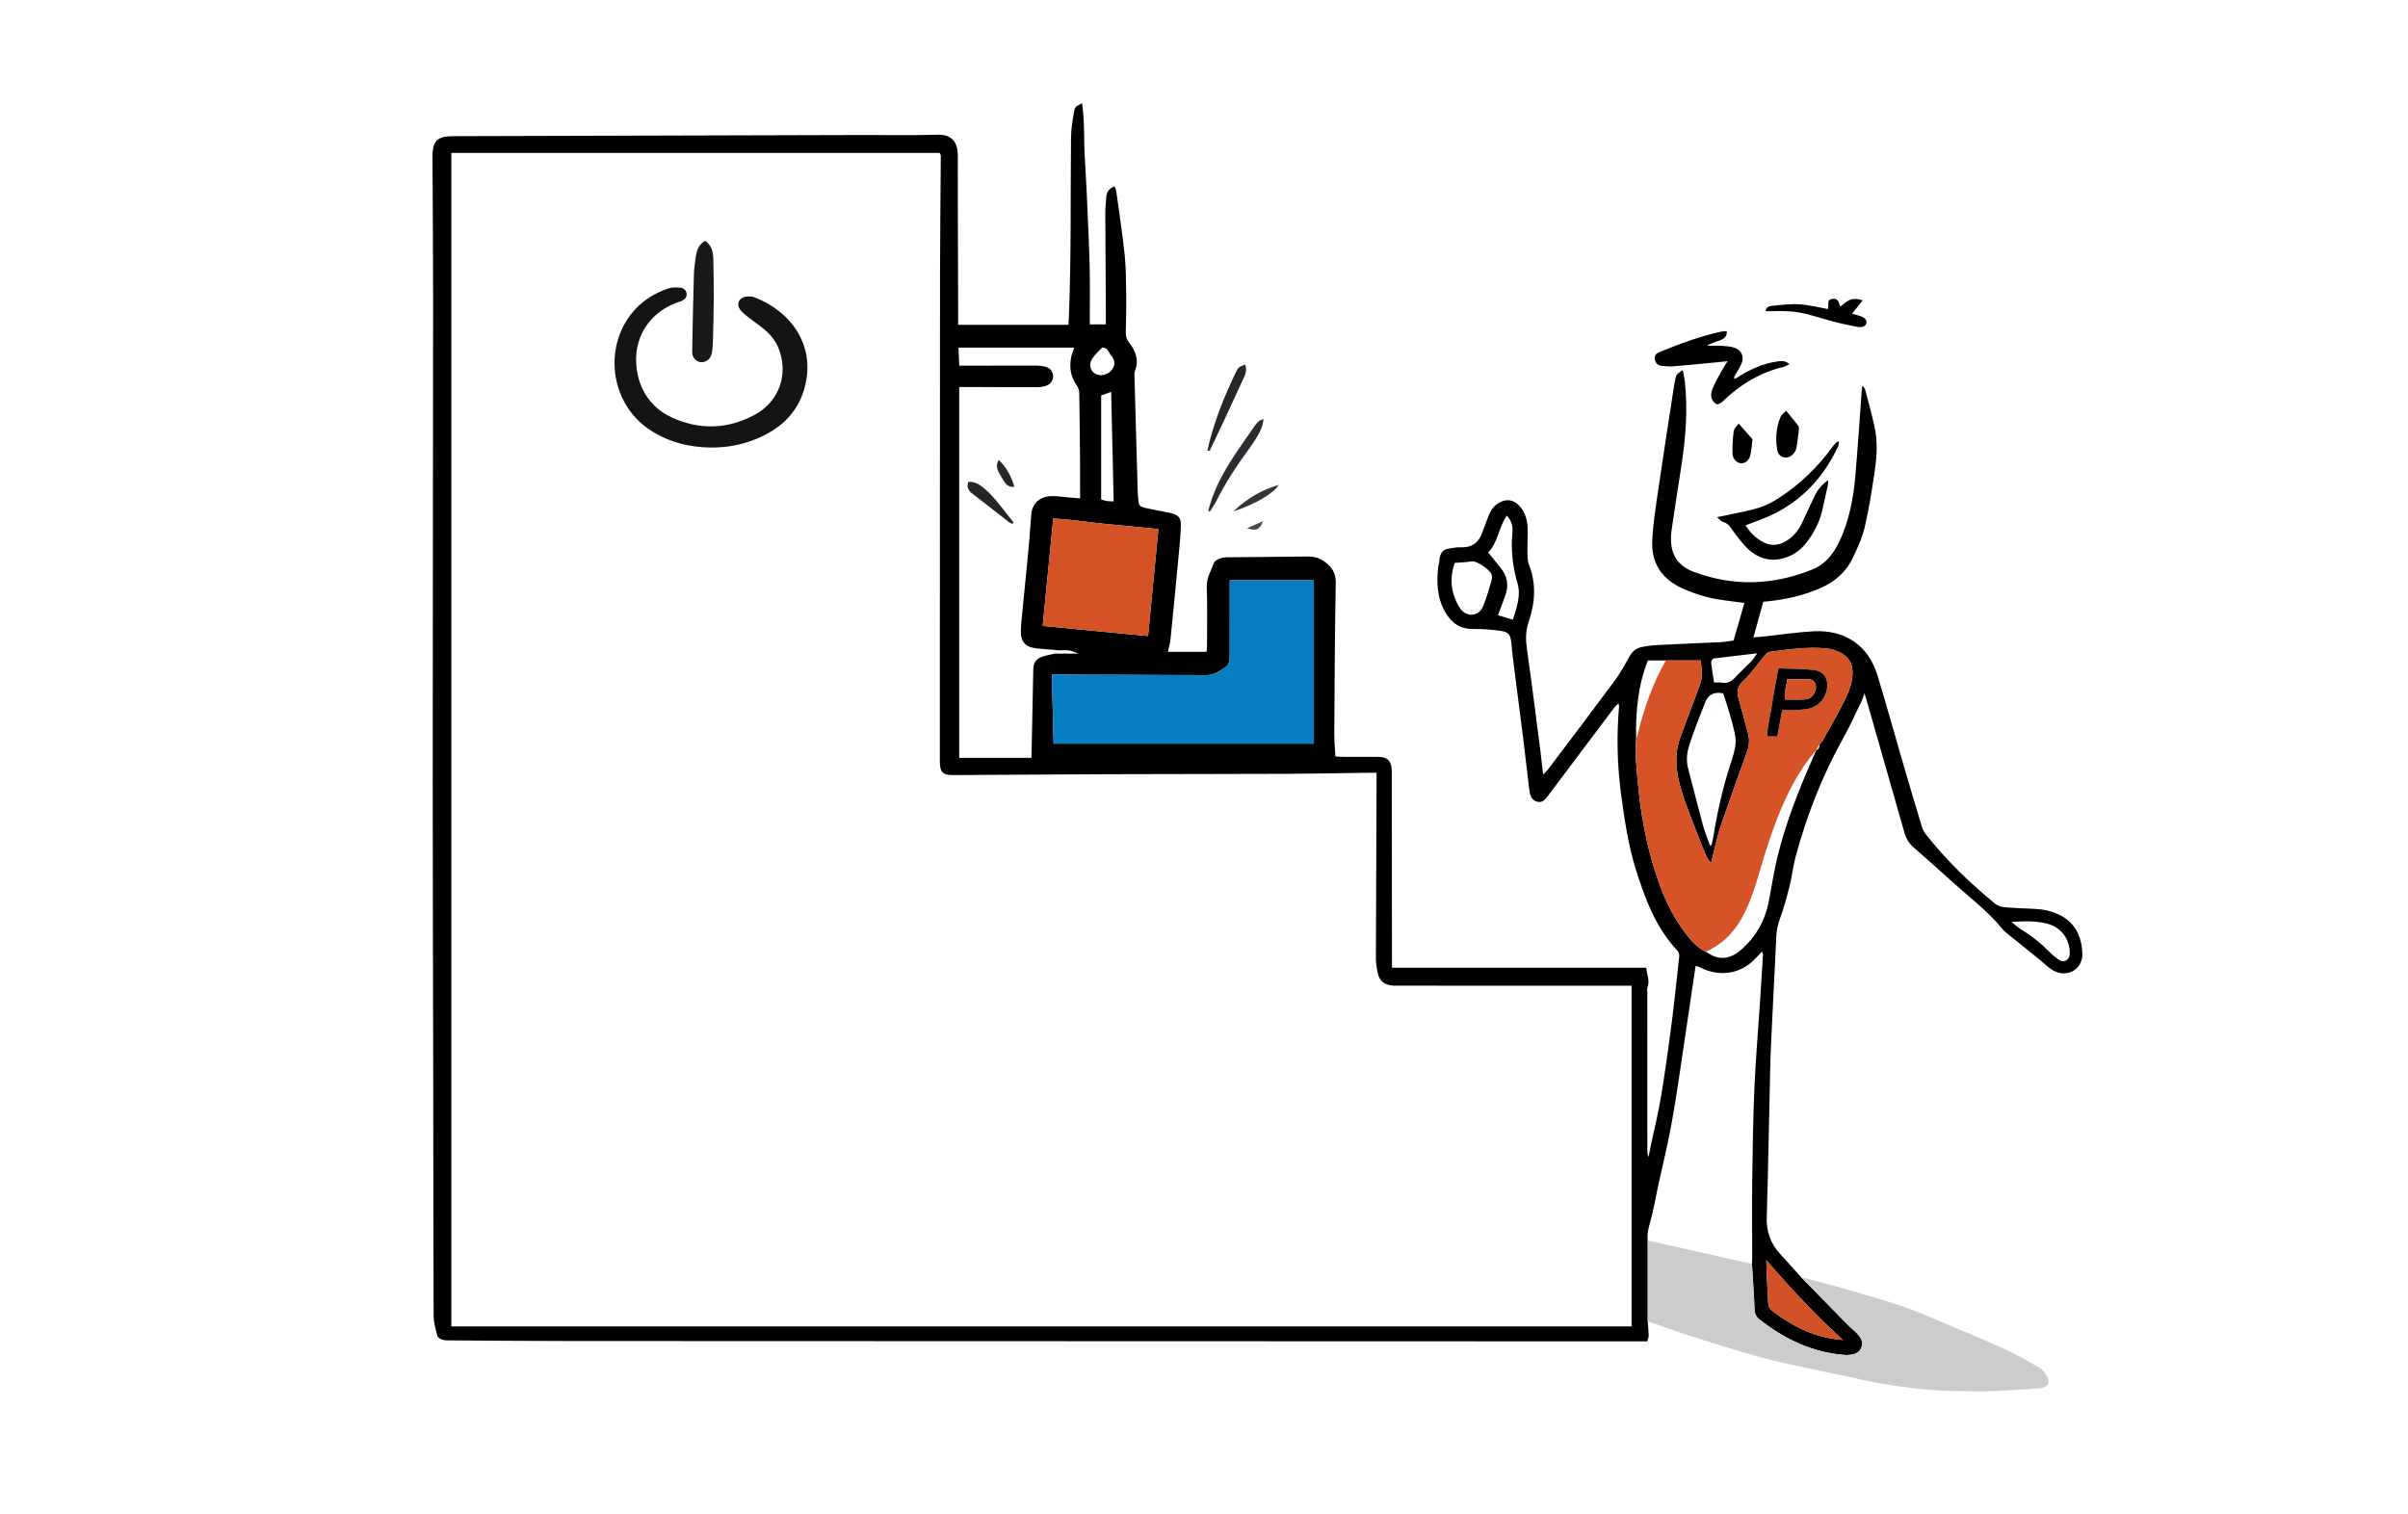 <?xml version="1.0" encoding="utf-8"?>
<svg xmlns="http://www.w3.org/2000/svg" version="1.1" width="485" height="305" viewBox="0 0 65535 41213"><svg xmlns:xlink="http://www.w3.org/1999/xlink" version="1.1" id="Ebene_1" x="0" y="-245.5" viewBox="0 0 2200 1400" style="enable-background:new 0 0 2200 1400;" space="preserve" width="65535" height="41704">
<style type="text/css">
	.st0{fill:#141315;}
	.st1{fill:#151417;}
	.st2{fill:#CECDCC;}
	.st3{fill:#D9582B;}
	.st4{fill:#2383C6;}
	.st5{fill:#19181B;}
	.st6{fill:#EEA584;}
	.st7{fill:#717071;}
	.st8{fill:#F0EFF1;}
	.st9{fill:#D45226;}
	.st10{fill:#CF5026;}
	.st11{fill:#211918;}
	.st12{fill:#087EC0;}
	.st13{fill:#6D6D6D;}
	.st14{fill:#CD4F25;}
	.st15{fill:#552516;}
	.st16{fill:#401C0F;}
	.st17{fill:#C94E25;}
	.st18{fill:#BA4824;}
	.st19{fill:#EBE7E7;}
	.st20{fill:#2E2B2E;}
	.st21{fill:#CDCCCC;}
	.st22{fill:#121215;}
	.st23{fill:#2A85C7;}
	.st24{fill:#767677;}
	.st25{fill:#D85A2D;}
	.st26{fill:#1B191C;}
	.st27{fill:#929AA4;}
	.st28{fill:#3789C9;}
	.st29{fill:#C7C6C6;}
	.st30{fill:#0B7FC2;}
	.st31{fill:#D35226;}
	.st32{fill:#0B7BBC;}
	.st33{fill:#161A22;}
	.st34{fill:#222023;}
	.st35{fill:#087EC1;}
	.st36{fill:#D4542A;}
	.st37{fill:#18171A;}
	.st38{fill:#312F33;}
	.st39{fill:#38353A;}
	.st40{fill:#1A1A1D;}
	.st41{fill:#3E3C40;}
	.st42{fill:#8E9096;}
	.st43{fill:#0A7FC2;}
	.st44{fill:#C14B24;}
	.st45{fill:#8F381F;}
	.st46{fill:#282426;}
	.st47{fill:#302626;}
	.st48{fill:#232124;}
	.st49{fill:#030B15;}
	.st50{fill:#2684C6;}
	.st51{fill:#DA5B2F;}
	.st52{fill:#3887C7;}
	.st53{fill:#191D24;}
	.st54{fill:#077EC1;}
	.st55{fill:#121216;}
	.st56{fill:#1A181B;}
	.st57{fill:#171518;}
	.st58{fill:#242226;}
	.st59{fill:#1B1A1D;}
	.st60{fill:#1E1D1F;}
	.st61{fill:#3B393E;}
	.st62{fill:#646267;}
	.st63{fill:#292C33;}
	.st64{fill:#0C7DBF;}
	.st65{fill:#040E19;}
	.st66{fill:#4D484C;}
	.st67{fill:#524F53;}
	.st68{fill:#5B585D;}
	.st69{fill:#7E7A7F;}
	.st70{fill:#E0E0E3;}
	.st71{fill:#D15126;}
	.st72{fill:#2B292D;}
	.st73{fill:#2E2C30;}
	.st74{fill:#282629;}
	.st75{fill:#373539;}
	.st76{fill:#47464B;}
	.st77{fill:#828086;}
	.st78{fill:#D65327;}
	.st79{fill:#077EC2;}
	.st80{fill:#D55226;}
	.st81{fill:#D25126;}
	.st82{fill:#19181A;}
	.st83{fill:#252427;}
	.st84{fill:#131316;}
	.st85{fill:#1E1E21;}
	.st86{fill:#CA4E25;}
	.st87{fill:#0C0E14;}
	.st88{fill:#151416;}
	.st89{fill:#141316;}
	.st90{fill:#131214;}
	.st91{fill:#06131F;}
	.st92{fill:#087FC2;}
	.st93{fill:#161618;}
	.st94{fill:#171619;}
	.st95{fill:#1E1C1F;}
	.st96{fill:#2A1C1A;}
	.st97{fill:#352420;}
	.st98{fill:#1F1E21;}
	.st99{fill:#2C2B2F;}
	.st100{fill:#D55327;}
	.st101{fill:#D45227;}
	.st102{fill:#0A0D13;}
	.st103{fill:#131215;}
	.st104{fill:#151316;}
	.st105{fill:#398BCA;}
</style>
<g>
	<path d="M1505.4,1215.58c0.33,4.3,0.8,8.59,0.9,12.9c0.04,1.64-0.78,3.3-1.33,5.39c-5.67,0-11.09,0-16.51,0   c-161.33-0.05-322.66-0.1-483.99-0.15c-161.33-0.05-322.66-0.06-483.99-0.16c-36.65-0.02-73.31-0.35-109.96-0.58   c-2.22-0.01-4.59,0-6.63-0.73c-1.71-0.61-3.98-2.05-4.36-3.54c-1.52-6.04-3.34-12.24-3.37-18.38   c-0.29-70.77-0.23-141.54-0.34-212.31c-0.14-91.44-0.51-182.88-0.49-274.33c0.02-147.01,0.32-294.02,0.38-441.03   c0.02-43.6-0.4-87.2-0.61-130.8c-0.07-14.82,4.18-19.16,19.04-19.21c124.42-0.37,248.85-0.71,373.27-1.05   c22.94-0.06,45.89,0.42,68.81-0.26c12.43-0.37,18.82,5.63,18.83,19.12c0.02,47.1,0.21,94.19,0.33,141.29c0.01,4.22,0,8.45,0,13.27   c33.7,0,66.95,0,100.77,0c0.14-2.61,0.29-5,0.39-7.39c2.25-54.53,1.36-109.1,1.97-163.65c0.09-7.9,1.4-15.85,2.77-23.66   c0.83-4.72,1.41-4.68,7.32-7.71c2.55,17.03,1.44,33.88,2.54,50.58c1.09,16.66,1.81,33.34,2.55,50.01   c0.74,16.92,1.55,33.85,1.88,50.78c0.32,16.68,0.07,33.37,0.07,50.68c4.54,0,9.28,0,14.69,0c0-3.23,0.02-6.41,0-9.59   c-0.17-30.65-0.4-61.3-0.49-91.94c-0.01-4.97,0.46-9.95,0.91-14.91c0.42-4.53,2.47-7.97,7.54-9.6c0.56,1.49,1.33,2.76,1.51,4.12   c2.65,19.24,5.64,38.44,7.67,57.75c1.27,12.1,1.28,24.35,1.45,36.54c0.16,11.71-0.1,23.42-0.38,35.13   c-0.09,3.69,0.97,6.54,3.29,9.5c5.8,7.38,8.79,15.55,5.23,25.06c-0.67,1.78-0.62,3.91-0.57,5.88c0.94,34.62,1.93,69.24,2.93,103.85   c0.08,2.74,0.3,5.47,0.56,8.2c0.53,5.63,1.21,6.56,7,7.84c7.28,1.61,14.64,2.83,21.93,4.41c7.8,1.68,10.25,4.32,9.96,12.26   c-0.35,9.7-1.34,19.38-2.26,29.06c-2.34,24.8-4.73,49.6-7.24,74.39c-0.37,3.64-1.49,7.19-2.35,11.2c11.58,0,23.15,0,35.3,0   c0.15-1.76,0.46-3.64,0.46-5.53c0.01-17.94,0.35-35.9-0.23-53.82c-0.27-8.27,3.95-14.72,6.51-21.85c0.62-1.73,3.16-3.15,5.13-3.93   c2.26-0.89,4.86-1.21,7.31-1.24c24.68-0.28,49.36-0.38,74.04-0.7c5.78-0.07,10.7,1.73,15.22,5.15c6.25,4.73,9.77,10.12,9.61,18.79   c-0.84,45.84-1.04,91.69-1.32,137.54c-0.04,6.94,0.64,13.88,1,21.27c2.87,0.13,5.06,0.3,7.25,0.31   c10.72,0.03,21.45-0.08,32.17,0.04c8.03,0.09,11.3,3.21,12,11.14c0.2,2.23,0.09,4.48,0.09,6.73c0.06,55.32,0.12,110.64,0.18,165.96   c0,2.71,0,5.41,0,8.82c77.57,0,154.7,0,232.27,0c0.6,6.4,3.58,11.86,1.17,17.93c-0.52,1.3-0.16,2.96-0.16,4.45   c0.01,48.09,0.02,96.19,0.03,144.28c0,1.98,0,3.96,1.12,6.1c1.53-7.35,2.86-14.75,4.61-22.05c7.11-29.58,11.06-59.7,15.15-89.77   c3.22-23.66,5.64-47.43,8.26-71.16c0.19-1.71-0.41-4.07-1.54-5.27c-19.71-20.95-29.51-47.04-37.91-73.7   c-7.05-22.36-10.44-45.57-13.6-68.76c-3.64-26.76-4.25-53.61-1.95-80.53c0.06-0.71-0.18-1.45-0.41-3.12   c-1.56,1.5-2.83,2.43-3.74,3.64c-19.93,26.47-39.81,52.97-59.71,79.46c-2.7,3.59-5.29,7.99-10.57,6.88c-5.91-1.24-7-6.57-7.63-11.6   c-1.96-15.81-3.66-31.65-5.63-47.46c-2.68-21.5-5.54-42.97-8.27-64.46c-0.91-7.16-1.75-14.33-2.43-21.51   c-0.73-7.71-2.49-10.25-10.17-11.23c-8.12-1.04-16.37-1.8-24.54-1.65c-11.89,0.22-19.79-5.34-25.5-15.12   c-7.84-13.41-8.29-27.9-6.45-42.75c0.12-0.98,0.65-1.92,0.71-2.9c0.76-12.93,6.35-12.3,14.82-13.61c2.2-0.34,4.48-0.23,6.72-0.26   c8.43-0.1,14.16-4.13,17.21-11.92c2.27-5.79,4.28-11.68,6.61-17.45c1.9-4.7,4.74-8.72,9.32-11.31c6.92-3.91,13.46-2.97,18.82,3.05   c5.04,5.65,7.05,12.6,7.35,19.93c0.29,6.95-0.3,13.94-0.18,20.91c0.07,4.19-0.17,8.74,1.32,12.5c6.99,17.68,5.69,35.24-0.31,52.63   c-3.05,8.84-2.58,17.29-1.28,26.33c4.53,31.54,8.41,63.17,12.51,94.76c0.73,5.62,1.3,11.26,2.08,18.12   c1.83-1.79,3.07-2.74,3.97-3.94c20.56-27.24,41.21-54.41,61.51-81.85c5.14-6.95,9.27-14.68,13.57-22.21   c2.37-4.16,5.64-7.14,10.12-8.2c4.8-1.13,9.78-1.74,14.72-2c19.66-1.02,39.33-1.77,58.99-2.73c3.45-0.17,6.88-0.89,11.12-1.46   c3.21-11.16,6.43-22.32,9.88-34.31c-7.86-1.04-14.89-1.87-21.89-2.92c-12.14-1.82-23.76-5.42-34.94-10.49   c-18.53-8.4-28.24-22.91-27.37-43.11c0.64-14.87,3-29.7,5.15-44.47c4.62-31.78,9.59-63.51,14.45-95.25   c0.45-2.95,0.95-5.91,1.64-8.81c0.89-3.75,1.38-4.23,6.61-7.69c0.69,3.61,1.55,6.84,1.91,10.13c2.93,26.71,0.71,53.2-3.5,79.62   c-3.06,19.18-5.88,38.39-8.75,57.6c-0.33,2.21-0.38,4.47-0.39,6.7c-0.08,14.87,6.55,24.92,20.76,30.25   c36.27,13.6,72.2,12.32,107.89-1.9c15.4-6.14,22.96-19.35,28.59-33.74c6.4-16.34,9.56-33.55,11.1-50.93   c2.37-26.79,4.05-53.64,6.04-80.46c0.05-0.73,0.26-1.45,0.58-3.22c1.15,1.74,2.18,2.7,2.48,3.85c2.9,11.06,5.92,22.1,8.43,33.26   c3.05,13.57,2.31,27.33,0.31,40.91c-2.54,17.22-5.21,34.48-9.16,51.41c-2.29,9.81-6.68,19.26-11.07,28.41   c-6.16,12.82-16.44,21.63-29.51,27.33c-14.99,6.54-30.68,10.17-46.87,11.91c-1.7,0.18-3.41,0.34-5.25,0.53   c-2.97,10.73-5.86,21.22-9,32.55c3.32-0.27,6.21-0.45,9.08-0.76c15.35-1.64,30.67-4.03,46.06-4.83   c28.8-1.5,50.06,13.27,58.23,40.27c8.42,27.84,16.18,55.87,24.32,83.79c5.36,18.39,10.84,36.75,16.41,55.08   c0.7,2.3,2,4.55,3.49,6.45c18.58,23.61,40.05,44.36,63.26,63.35c2.14,1.75,5.29,2.87,8.07,3.13c8.93,0.8,17.9,1.15,26.86,1.5   c8.31,0.32,16.32,1.83,23.82,5.52c14.68,7.22,20.41,20.24,20.93,35.38c0.5,14.59-14.29,22.72-26.88,15.33   c-4.45-2.61-8.14-6.5-12.2-9.78c-7.15-5.78-14.35-11.49-21.45-17.33c-4.6-3.78-9.72-7.19-13.44-11.72   c-12.61-15.34-28.39-27.21-42.99-40.38c-12.4-11.18-24.82-22.33-37.4-33.32c-4.12-3.6-6.67-7.91-8.13-13.05   c-11.46-40.19-22.94-80.37-34.42-120.55c-0.54-1.89-1.18-3.76-2.2-6.98c-1.13,3.17-1.65,5.21-2.56,7.06   c-5.66,11.61-10.92,23.45-17.22,34.71c-18.97,33.86-32.78,69.76-42.99,107.08c-2.42,8.86-3.3,18.13-5.54,27.04   c-2.59,10.34-5.44,20.68-9.09,30.69c-1.92,5.26-2.89,10.36-3.13,15.87c-1.02,23.38-2.31,46.74-3.43,70.11   c-0.78,16.42-1.7,32.84-2.11,49.28c-1.13,45.58-1.73,91.17-3.18,136.73c-0.43,13.38,3.51,24.28,12.42,33.87   c6.43,6.92,12.64,14.04,18.95,21.07c14.23,14.52,28.44,29.07,42.71,43.55c2.61,2.65,5.58,4.95,8.16,7.63   c3.58,3.71,6.44,8.02,4.16,13.36c-2.41,5.66-7.87,6.24-13.19,6.62c-0.49,0.03-0.99-0.05-1.49-0.09   c-29.87-2.05-55.41-14.5-78.57-32.65c-2.9-2.27-4.15-5.07-4.3-8.96c-0.55-13.88-1.57-27.74-2.4-41.61c0.1-1.99,0.28-3.97,0.28-5.96   c-0.01-23.17-0.31-46.35-0.01-69.51c0.37-28.4,0.8-56.81,2.01-85.18c1.08-25.37,3.29-50.7,4.96-76.05   c1-15.16,1.94-30.33,2.86-45.49c0.05-0.79-0.38-1.6-0.8-3.26c-2.19,2.29-3.72,3.81-5.17,5.42c-15.01,16.71-35.53,17.43-51.69,8.98   c-1.24-0.65-2.67-0.93-3.87-1.33c-3.26,22.03-6.42,43.69-9.68,65.33c-3.82,25.35-7.27,50.77-11.77,76   c-3.62,20.31-8.58,40.39-12.94,60.57c-2.36,10.95-4.17,22.05-7.27,32.78c-1.63,5.63-2.81,10.98-2.11,16.74   C1505.42,1166.61,1505.41,1191.1,1505.4,1215.58z M1659.29,693.76c2.54-0.94,3.15-2.95,3-5.39c0.94-1.04,2.11-1.96,2.78-3.15   c6.54-11.74,13.27-23.39,19.36-35.37c3.12-6.14,6.04-12.7,7.33-19.4c3.2-16.59-3.26-25.45-20.49-29.4   c-0.96-0.22-1.98-0.21-2.97-0.31c-17.01-1.7-33.75,0.85-50.54,2.95c-3.55,0.44-4.95,2.81-6.83,5.12   c-5.93,7.31-11.37,15.18-18.17,21.58c-5.16,4.86-6.29,9.42-4.47,15.74c3.08,10.75,5.85,21.59,8.78,32.39   c1.55,5.72,1.04,11.19-0.99,16.8c-8.13,22.45-16.18,44.94-23.94,67.52c-2.5,7.26-4.09,14.84-6.01,22.29   c-0.97,3.78-1.76,7.62-2.63,11.43c-2.43-1.84-3.67-3.88-4.6-6.06c-2.34-5.49-4.67-11-6.77-16.58   c-5.53-14.65-11.71-29.12-16.18-44.09c-4.65-15.6-6.59-31.72-0.83-47.71c2.36-6.55,4.78-13.08,7.21-19.6   c3.65-9.78,7.54-19.48,10.96-29.34c2.41-6.96,1.69-14.12,0.34-21.46c-10.84,0-21.25,0-31.65,0c-5.41,0-10.82,0-16.43,0   c-9.09,23.04-11.3,46.92-10.73,71.22c-1.04,16.71,0.77,33.26,2.55,49.83c3.04,28.31,8.95,55.96,18.52,82.79   c6.07,16.99,14.19,32.94,25.34,47.18c4.74,6.06,10,11.74,17.19,15.13c2.78,1.51,5.41,3.44,8.37,4.44   c9.61,3.24,17.58-0.55,24.57-6.79c13.02-11.62,21.22-26.08,24.57-43.22c2.8-14.36,4.87-28.91,8.44-43.08   c7.47-29.65,18.56-58.09,30.89-86.04c1.35-3.15,2.71-6.29,4.06-9.44L1659.29,693.76z M967.89,602.49   c-6.7-0.57-13.41-1.09-20.11-1.73c-11.07-1.04-15.48-5.9-15.09-17.11c0.22-6.21,1-12.41,1.58-18.61   c2.71-28.75,6.02-57.46,7.89-86.27c0.82-12.56,10.3-17.31,19.15-17.26c5.21,0.03,10.42,0.86,15.63,1.31   c3.37,0.29,6.75,0.54,9.83,0.79c0-10.88,0.06-20.82-0.01-30.75c-0.17-21.91-0.35-43.82-0.72-65.73c-0.04-2.27-0.95-4.86-2.29-6.7   c-5.49-7.56-6.79-15.93-5.32-24.85c0.51-3.12,1.84-6.1,2.96-9.7c-35.29,0-70.26,0-105.72,0c0.26,5.63,0.5,10.9,0.75,16.46   c3.28,0,5.74,0,8.21,0c20.69-0.04,41.38-0.12,62.07-0.06c2.94,0.01,5.98,0.36,8.8,1.16c3.92,1.11,6.27,4,6.65,8.14   c0.35,3.8-2.12,7.65-6.39,9.12c-2.75,0.95-5.83,1.3-8.77,1.31c-19.94,0.05-39.88-0.07-59.82-0.13c-3.45-0.01-6.9,0-10.82,0   c0,113.14,0,226.01,0,338.81c22.53,0,44.31,0,66.03,0c0.55-27.16,1.1-53.78,1.64-80.41c0.13-6.64,2.49-10.15,8.71-12.16   c3.54-1.14,7.24-1.76,10.87-2.62c6.82,0,13.64,0,21.73,0C978.32,602.37,976.34,602.07,967.89,602.49z M412.37,147.97   c0,357.55,0,714.99,0,1072.19c359.05,0,718.44,0,1078.27,0c0-104.19,0-207.44,0-311.24c-3.13,0-5.84,0-8.55,0   c-67.57-0.02-135.14-0.04-202.71-0.06c-1.99,0-3.99,0.07-5.98-0.02c-8.96-0.39-13.64-4.46-15.02-13.16   c-0.58-3.68-1.34-7.4-1.33-11.1c0.13-51.83,0.37-103.65,0.58-155.47c0.02-4.68,0-9.37,0-14.8c-2.94,0-5.38-0.03-7.81,0   c-24.15,0.33-48.3,0.87-72.45,0.97c-54.6,0.23-109.21,0.16-163.81,0.36c-47.37,0.17-94.73,0.57-142.1,0.8   c-10.29,0.05-12.8-2.52-12.81-12.77c-0.03-23.42,0-46.84,0.01-70.27c0.04-124.59,0.03-249.18,0.16-373.78   c0.04-36.38,0.49-72.75,0.72-109.13c0-0.64-0.5-1.29-1.01-2.53C710.3,147.97,561.99,147.97,412.37,147.97z M1200.36,687.71   c0-50.16,0-99.35,0-149.23c-25.76,0-50.98,0-76.81,0c0,8.9,0,17.33,0,25.77c-0.01,13.95,0,27.89-0.04,41.84   c-0.01,4.29-0.06,9.17-3.76,11.66c-5.23,3.53-10.57,7.41-17.48,7.38c-44.11-0.18-88.21-0.3-132.32-0.46c-2.65-0.01-5.3-0.23-9-0.39   c0.56,21.56,1.1,42.32,1.64,63.44C1042.1,687.71,1121.01,687.71,1200.36,687.71z M952.63,580.14c32.69,3.15,64.07,6.17,96.28,9.27   c3.17-32.91,6.26-64.94,9.42-97.78c-16.7-1.62-32.49-3.14-48.29-4.67c-15.7-1.53-31.32-4.11-47.78-4.93   C959.03,514.95,955.88,547.03,952.63,580.14z M1562.21,780.66c0.47-0.05,0.94-0.1,1.41-0.15c0.48-2.12,1.08-4.22,1.43-6.36   c3.63-22.09,8.35-43.93,15.18-65.28c7.19-22.47,7.18-22.52,1.05-44.88c-2.08-7.6-4.66-15.07-6.89-22.23   c-8.26-1.65-13.66,1-16.39,7.99c-5.15,13.18-10.5,26.31-14.75,39.78c-2.05,6.48-2.84,13.6-0.98,20.62   c4.56,17.27,8.82,34.63,13.5,51.87C1557.49,768.34,1560.04,774.45,1562.21,780.66z M1683.72,1232.58   c-25.72-23.31-48.1-47.69-69.95-72.75c0.19,13.24,1.13,26.1,1.71,38.97c0.17,3.72,1.96,5.93,4.66,7.95   C1638.59,1220.48,1658.47,1230.75,1683.72,1232.58z M1329.08,522.57c-3.46,9.31-3.96,20.32-0.82,29.48   c1.51,4.4,3.37,8.92,6.12,12.6c5.86,7.83,16.71,6.75,20.5-2.16c3.28-7.72,5.46-15.92,7.87-23.98c0.53-1.78,0.52-4.1-0.17-5.8   c-1.51-3.73-13.07-12.38-18.24-11.51C1339.49,522.01,1334.5,522.11,1329.08,522.57z M1359.65,513.06   c3.98,4.95,7.68,9.59,11.44,14.19c6,7.36,7.48,15.56,4.4,24.48c-2.16,6.27-4.6,12.44-6.92,18.67c4.52,1.35,8.95,2.67,13.64,4.07   c3.44-11.02,7.49-22.07,4.27-33.07c-4.46-15.3-6.24-30.46-4.72-46.28c0.5-5.21-0.34-10.89-5.07-15.8   C1369.17,490.02,1368.7,503.8,1359.65,513.06z M1006.03,464.63c1.85,0.52,3.49,1.14,5.19,1.41c1.83,0.28,3.72,0.23,6.26,0.36   c-0.77-33.59-1.53-66.54-2.29-100.09c-3.68,1.3-6.64,2.35-9.15,3.24C1006.03,401.39,1006.03,432.72,1006.03,464.63z    M1837.82,850.67c2.98,2.37,5.74,5.09,8.98,7.03c9.64,5.79,18.24,12.78,26.08,20.8c2.07,2.11,4.4,4.01,6.79,5.75   c2.43,1.76,5.16,3.41,8.19,1.41c2.78-1.82,3.28-4.76,3.13-7.88c-0.61-12.66-8.56-22.53-21.04-25.68   C1859.62,849.5,1849.02,849.87,1837.82,850.67z M1566.02,631.9c2.58,0,4.61-0.33,6.49,0.06c5.18,1.08,9.01-0.66,12.53-4.47   c4.73-5.11,9.96-9.75,14.81-14.75c1.77-1.83,3.08-4.11,5.6-7.57c-14.2,1.66-26.47,3.06-38.73,4.58c-2.81,0.35-3.58,2.61-3.27,5.01   C1564.16,620.39,1565.11,625.98,1566.02,631.9z M1005.91,351.08c4.41-0.34,8.62-2.17,11.06-6.81c2.28-4.34,0.96-8.1-2.08-11.62   c-1.44-1.67-2.17-4.01-3.74-5.49c-1.01-0.95-3.82-1.71-4.37-1.15c-3.58,3.67-7.81,7.26-9.84,11.77   C993.95,344.39,998.72,351.03,1005.91,351.08z"/>
	<path class="st21" d="M1600.64,1163.08c0.84,13.87,1.85,27.73,2.4,41.61c0.15,3.88,1.4,6.69,4.3,8.96   c23.16,18.16,48.71,30.6,78.57,32.65c0.5,0.03,1,0.12,1.49,0.09c5.32-0.38,10.77-0.96,13.19-6.62c2.28-5.34-0.58-9.65-4.16-13.36   c-2.58-2.68-5.55-4.98-8.16-7.63c-14.27-14.49-28.48-29.03-42.71-43.55c11.02,2.89,22.09,5.59,33.05,8.71   c17.67,5.03,35.38,9.99,52.86,15.64c11.57,3.74,22.87,8.36,34.1,13.05c22.01,9.2,44.03,18.42,65.76,28.25   c11.06,5,21.64,11.13,32.18,17.2c2.62,1.51,4.57,4.54,6.28,7.21c3.92,6.11,1.72,10.61-5.61,11.32c-8.15,0.79-16.33,1.21-24.51,1.66   c-10.16,0.55-20.34,1.4-30.5,1.33c-15.65-0.12-31.35-0.29-46.94-1.57c-22.73-1.87-45.24-5.45-67.54-10.48   c-25.14-5.67-50.55-10.24-75.56-16.44c-21.18-5.25-42.04-11.88-62.89-18.39c-17.07-5.33-33.91-11.39-50.85-17.13   c0.01-24.48,0.02-48.97,0.03-73.45c0.99,0.06,2.02-0.01,2.98,0.2C1539.16,1149.23,1569.9,1156.16,1600.64,1163.08z"/>
	<path d="M1594.82,488.25c3.98,6.48,9.15,11.63,15.83,15.23c8.15,4.39,15.85,2.9,23.13-2.1c5.46-3.75,9.43-8.85,12.27-14.76   c3.98-8.28,7.76-16.66,11.69-24.97c2.66-5.63,6.45-10.31,12.52-14.75c-0.15,2.46-0.07,3.78-0.34,5.04   c-1.64,7.53-3.33,15.05-5.05,22.56c-2.54,11.11-7.74,20.96-14.71,29.86c-5.7,7.26-13.09,12.17-22.13,14.33   c-11.62,2.78-21.88-0.61-30.4-8.3c-5.28-4.77-9.57-10.72-13.85-16.48c-2.67-3.59-4.58-7.55-9.55-8.72   c-1.64-0.39-2.92-2.28-5.47-4.4c4.82-0.99,8.34-1.65,11.82-2.43c8.97-2.02,18.11-3.53,26.83-6.33c6.3-2.02,12.4-5.21,17.96-8.83   c19.17-12.48,35.36-28.19,48.86-46.67c1.15-1.58,2.52-3.02,3.87-4.44c0.27-0.28,0.94-0.18,2.15-0.38c-0.4,1.81-0.47,3.47-1.12,4.85   c-14.73,31.3-37.7,53.92-70.27,66.37C1604.31,484.66,1599.76,486.38,1594.82,488.25z"/>
	<path d="M1586.62,353.54c11.41-7.33,23.46-13.07,37.07-15.01c3.72-0.53,7.34-0.94,11.21,2.48c-2.21,1.03-3.76,2.11-5.48,2.51   c-21.73,5.07-39.86,16.38-55.78,31.69c-1.4,1.35-4.45,2.91-5.49,2.29c-2.08-1.24-4.19-3.75-4.63-6.05   c-0.52-2.73,0.14-6.03,1.28-8.65c2.39-5.44,5.39-10.62,8.24-15.85c1.4-2.56,3.04-4.98,5.32-8.69c-3.48,0.37-5.55,0.61-7.62,0.8   c-13.88,1.32-27.75,2.75-41.65,3.87c-3.92,0.32-7.98,0.06-11.87-0.58c-3.24-0.53-5.03-3.15-5.38-6.4c-0.34-3.2,1.46-4.86,4.37-6.04   c18.45-7.48,37.03-14.54,56.57-18.7c1.41-0.3,2.9-0.22,4.84-0.35c0.32,4.87-2.41,6.96-6.03,8.26c-4.1,1.47-8.28,2.72-12.2,5.07   c4.53,0,9.07-0.21,13.58,0.06c3.94,0.24,8.04,0.47,11.72,1.73c6.4,2.19,9.03,8.22,6.42,14.49c-1.7,4.08-4.35,7.76-6.57,11.61   c-0.08,0.77-0.16,1.54-0.24,2.31C1585.08,354.1,1585.85,353.82,1586.62,353.54z"/>
	<path d="M1681.39,288.47c8.81-7.63,10.7-8.18,20.41-5.88c-3.25,4.11-6.23,7.89-9.69,12.27c2.27,0.64,4.27,1.17,6.26,1.76   c4.93,1.46,7.37,3.81,6.89,6.57c-0.5,2.92-3.54,4.65-8.6,3.69c-8.76-1.67-17.5-3.62-26.08-6.03c-11.96-3.36-23.74-7.54-36.27-8.18   c-6.93-0.36-13.89-0.06-21.24-0.06c0.25-3.81,3.51-4.73,6.5-5c8.15-0.75,16.38-1.83,24.49-1.32c8.59,0.54,17.08,2.77,26.11,4.35   c0.07-0.86,0.25-1.98,0.22-3.09c-0.07-2.51-0.47-5.28,2.8-6.05c3.23-0.76,5.96-0.05,6.98,3.69   C1680.41,286.06,1680.8,286.91,1681.39,288.47z"/>
	<path class="st73" d="M1103.91,474.96c6.94-28.21,24.01-51.09,40.21-74.41c5.25-7.55,5.36-7.48,10.22-9.56   c-0.38,6.32-2.95,11.56-5.95,16.55c-2.56,4.25-5.41,8.34-8.34,12.34c-10.71,14.66-20.58,29.82-28.72,46.09   c-1.71,3.42-4.02,6.54-6.05,9.8C1104.82,475.51,1104.36,475.23,1103.91,474.96z"/>
	<path d="M1631.9,383.62c4.1,5.01,7.4,8.93,10.54,12.98c0.7,0.9,1.26,2.28,1.15,3.35c-0.63,5.92-1.32,11.85-2.35,17.71   c-0.32,1.85-1.47,3.74-2.72,5.21c-4.69,5.51-13.2,4.19-14.64-2.83c-2.12-10.33-1.18-20.85,2.81-30.75   C1627.61,387,1630.21,385.39,1631.9,383.62z"/>
	<path class="st74" d="M1105.66,418.57c0.1,0.48,0.08,0.95-0.06,1.42c-0.84,0.02-1.67,0.04-2.51,0.06   c5.38-24.88,14.87-48.27,25.77-71.15c2.49-5.22,2.75-5.21,8.68-7.56c1.78,4,0.76,7.8-0.87,11.39   c-6.17,13.57-12.46,27.09-18.75,40.61c-3.66,7.86-7.42,15.67-11.13,23.51C1106.42,417.43,1106.04,418,1105.66,418.57z"/>
	<path d="M1588.54,395.3c4.48,5.09,7.8,8.88,12.54,14.27c-0.42,3.42-0.68,9.15-1.93,14.65c-1.1,4.83-4.83,7.51-8.31,7.34   c-3.79-0.19-7.75-3.71-7.94-8.62c-0.27-6.91,0.13-13.92,1.06-20.78C1584.29,399.69,1586.98,397.53,1588.54,395.3z"/>
	<path class="st75" d="M1168.27,451.25c-4.58,7.97-22.54,18.27-41.46,24.22C1139.43,463.45,1152.95,455.84,1168.27,451.25z"/>
	<path class="st76" d="M1139.32,490.87c5.27-2.3,9.51-4.15,14.73-6.43C1150.89,492.23,1147.57,493.67,1139.32,490.87z"/>
	<path class="st77" d="M1105.66,418.57c0.38-0.57,0.76-1.14,1.14-1.72C1106.42,417.43,1106.04,418,1105.66,418.57z"/>
	<path class="st78" d="M1521.98,611.69c10.41,0,20.81,0,31.65,0c1.34,7.34,2.07,14.5-0.34,21.46c-3.41,9.86-7.3,19.56-10.96,29.34   c-2.44,6.52-4.86,13.05-7.21,19.6c-5.76,16-3.81,32.12,0.83,47.71c4.46,14.97,10.65,29.44,16.18,44.09   c2.11,5.59,4.43,11.09,6.77,16.58c0.93,2.18,2.17,4.22,4.6,6.06c0.87-3.81,1.65-7.64,2.63-11.43c1.92-7.45,3.51-15.03,6.01-22.29   c7.77-22.58,15.81-45.07,23.94-67.52c2.03-5.61,2.54-11.08,0.99-16.8c-2.93-10.8-5.7-21.64-8.78-32.39   c-1.81-6.32-0.69-10.88,4.47-15.74c6.8-6.4,12.24-14.27,18.17-21.58c1.87-2.31,3.28-4.67,6.83-5.12   c16.79-2.1,33.53-4.65,50.54-2.95c0.99,0.1,2.01,0.08,2.97,0.31c17.23,3.95,23.69,12.81,20.49,29.4c-1.29,6.7-4.21,13.26-7.33,19.4   c-6.09,11.97-12.82,23.62-19.36,35.37c-0.67,1.2-1.84,2.11-2.78,3.15c-1,1.8-2,3.6-3,5.39c0,0,0.05-0.05,0.05-0.05   c-2.03,2.42-4.05,4.83-6.08,7.25c-1.17,1.6-2.37,3.19-3.5,4.82c-17.21,24.76-27.72,52.56-36.76,81.03   c-5.84,18.42-10.17,37.3-18.75,54.85c-7.94,16.24-19.12,28.82-35.82,36.18c-7.19-3.38-12.45-9.07-17.19-15.13   c-11.15-14.24-19.28-30.19-25.34-47.18c-9.58-26.83-15.48-54.48-18.52-82.79c-1.78-16.57-3.59-33.12-2.55-49.83   c0.26-0.42,0.64-0.81,0.75-1.27C1501.54,657.26,1509.32,633.56,1521.98,611.69z M1628.27,657.1c4.03,0,7.48,0.1,10.91-0.03   c3.47-0.13,6.95-0.35,10.4-0.77c10.65-1.31,18.17-8.74,19.68-19.29c1.24-8.65-3.27-15.67-11.97-16.57   c-10.54-1.1-21.21-1.03-32.44-1.49c-2.03,11.17-4.19,21.31-5.65,31.56c-1.44,10.13-4.34,20.1-4.6,30.59c3.52,0,6.13,0,9.16,0   C1625.24,673.24,1626.65,665.74,1628.27,657.1z"/>
	<path class="st79" d="M1200.36,687.71c-79.35,0-158.26,0-237.76,0c-0.55-21.12-1.09-41.88-1.64-63.44c3.7,0.17,6.35,0.38,9,0.39   c44.11,0.16,88.22,0.28,132.32,0.46c6.91,0.03,12.25-3.85,17.48-7.38c3.7-2.49,3.74-7.37,3.76-11.66   c0.04-13.95,0.03-27.89,0.04-41.84c0-8.43,0-16.86,0-25.77c25.83,0,51.05,0,76.81,0C1200.36,588.36,1200.36,637.55,1200.36,687.71z   "/>
	<path class="st80" d="M952.63,580.14c3.25-33.11,6.4-65.19,9.63-98.11c16.46,0.83,32.08,3.41,47.78,4.93   c15.79,1.53,31.58,3.06,48.29,4.67c-3.16,32.84-6.25,64.87-9.42,97.78C1016.7,586.31,985.32,583.29,952.63,580.14z"/>
	<path class="st81" d="M1683.72,1232.58c-25.25-1.83-45.13-12.1-63.58-25.84c-2.7-2.01-4.49-4.22-4.66-7.95   c-0.58-12.87-1.52-25.73-1.71-38.97C1635.62,1184.88,1658,1209.26,1683.72,1232.58z"/>
	<path class="st0" d="M649.54,417.18c-20.12-0.21-38.94-5.01-55.86-16.19c-37.23-24.6-43.34-78.76-12.51-111   c8.07-8.44,17.98-14.2,28.88-18.04c3.58-1.26,7.85-1.27,11.69-0.84c2.94,0.33,5.51,2.51,5.59,6.09c0.07,3.23-2.15,4.85-4.73,6.09   c-0.67,0.32-1.4,0.51-2.11,0.74c-23.1,7.53-38.54,26.74-39.3,50.81c-0.64,20.02,7.87,43.68,32.92,55   c25.42,11.49,50.99,10.61,75.54-2.67c21.54-11.66,30.33-35.42,22.64-58.12c-2.64-7.8-7.34-14.15-13.47-19.4   c-4.53-3.88-9.58-7.14-14.26-10.85c-2.91-2.3-6.01-4.59-8.25-7.48c-3.74-4.83-1.35-10.87,4.68-11.93c2.82-0.49,6.16-0.38,8.78,0.67   c36.37,14.58,56.04,47.34,44.69,84.69c-6.74,22.19-22.91,36.22-44.04,44.76C677.01,414.92,664.39,417.14,649.54,417.18z"/>
	<path class="st82" d="M644.29,228.25c5.72,4.18,7.26,10.02,7.39,16.42c0.23,11.94,0.51,23.89,0.45,35.84   c-0.07,13.44-0.45,26.88-0.82,40.32c-0.09,3.47-0.35,6.99-1.04,10.39c-1.07,5.22-5.57,8.5-10.19,7.9   c-4.44-0.57-7.75-4.15-7.67-9.48c0.36-23.64,0.87-47.27,1.56-70.9c0.17-5.69,1.03-11.39,1.91-17.03   C636.73,236.19,638.85,231.28,644.29,228.25z"/>
	<path class="st83" d="M924.92,486.85c-0.9-0.39-1.94-0.6-2.69-1.18c-11.36-8.83-22.61-17.81-34.05-26.53   c-3.63-2.76-4.99-5.85-3.59-10.55c5.33-0.51,9.68,1.93,13.47,4.99c4.03,3.25,7.75,6.99,11.1,10.94   c5.85,6.91,11.31,14.14,16.93,21.24C925.7,486.13,925.31,486.49,924.92,486.85z"/>
	<path class="st74" d="M926.63,453.09c-7.1,0.71-9.21-4.99-11.89-9.37c-2.72-4.45-5.93-9.23-2.32-15.12   C918.49,433.64,924.97,444.91,926.63,453.09z"/>
	<path d="M1628.27,657.1c-1.62,8.64-3.03,16.14-4.51,23.99c-3.03,0-5.64,0-9.16,0c0.26-10.49,3.15-20.46,4.6-30.59   c1.46-10.25,3.62-20.39,5.65-31.56c11.23,0.46,21.9,0.4,32.44,1.49c8.69,0.9,13.21,7.92,11.97,16.57   c-1.51,10.55-9.03,17.98-19.68,19.29c-3.45,0.42-6.93,0.64-10.4,0.77C1635.74,657.2,1632.3,657.1,1628.27,657.1z M1632.79,628.86   c-0.54,6.7-3.13,12.22-1.88,18.52c6.31,0,12.22,0.27,18.08-0.08c4.94-0.29,7.97-3.44,9.58-8.06c1.49-4.27-0.07-10.09-6.07-10.32   C1646.16,628.67,1639.8,628.86,1632.79,628.86z"/>
	<path class="st81" d="M1632.79,628.86c7.01,0,13.36-0.19,19.7,0.05c6,0.23,7.56,6.05,6.07,10.32c-1.61,4.63-4.64,7.77-9.58,8.06   c-5.87,0.35-11.77,0.08-18.08,0.08C1629.66,641.08,1632.25,635.56,1632.79,628.86z"/>
</g>
</svg></svg>
